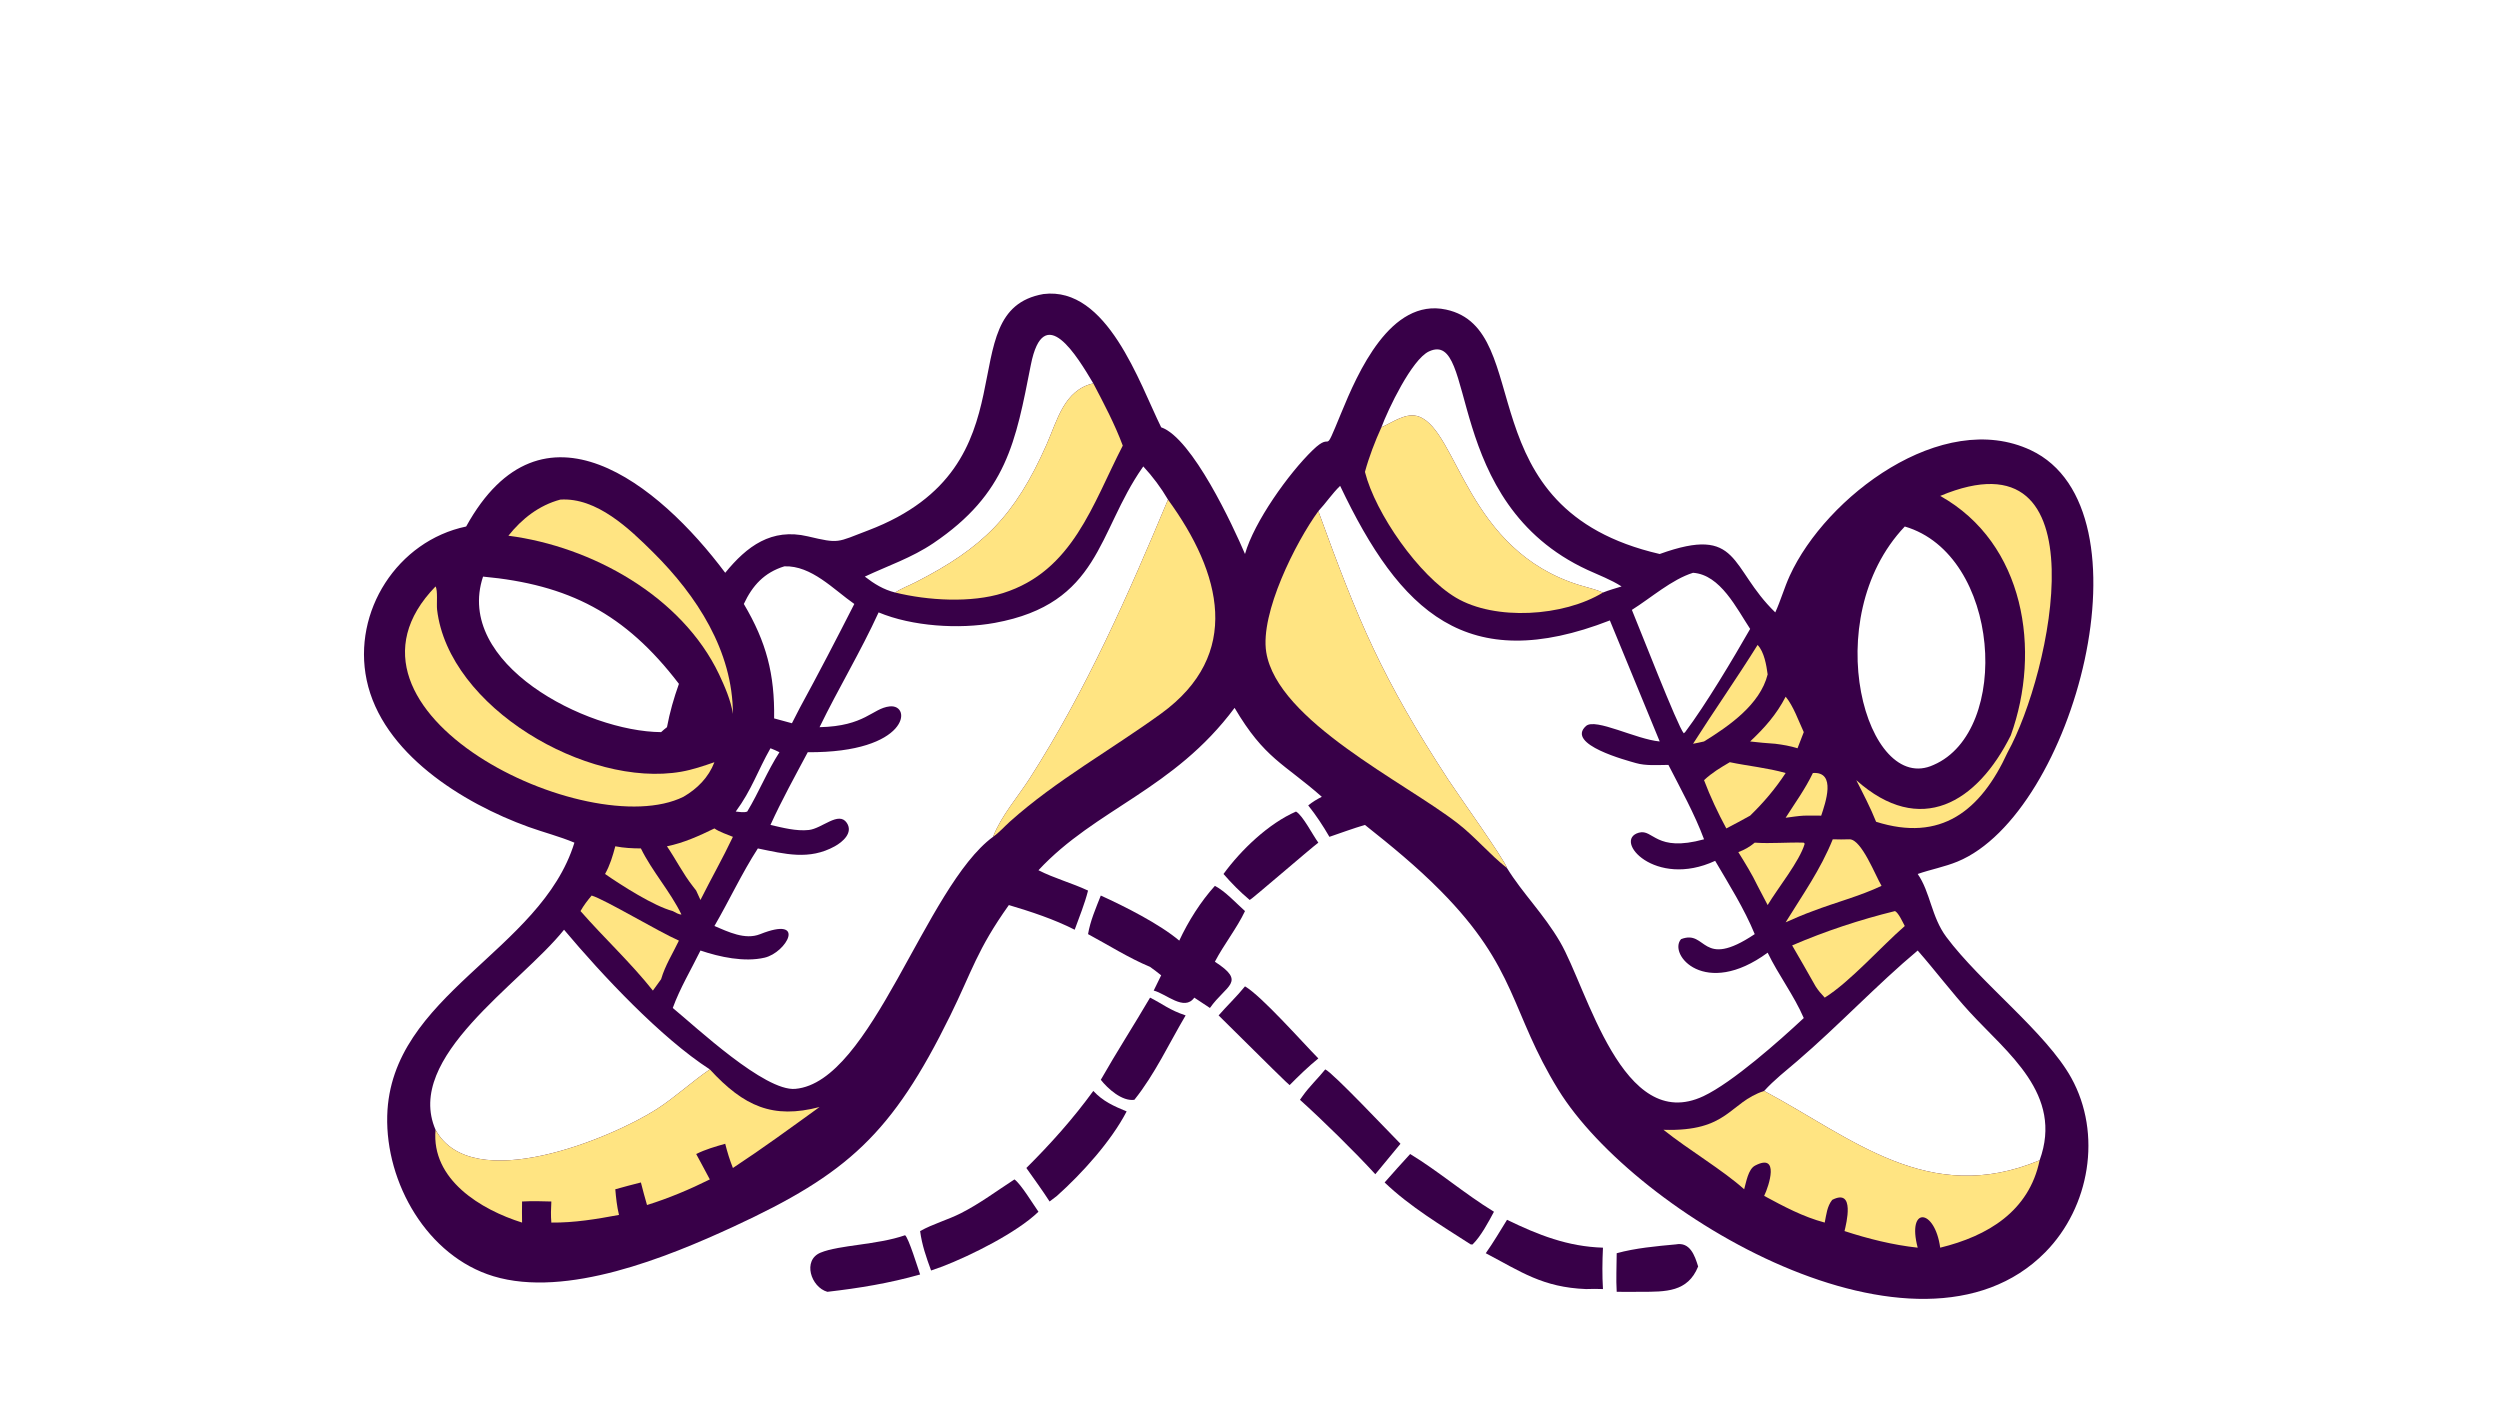 <?xml version="1.0" encoding="UTF-8"?> <svg xmlns="http://www.w3.org/2000/svg" width="128" height="73" viewBox="0 0 128 73" fill="none"><path d="M85.8 63.713C86.528 63.574 86.772 64.281 86.945 64.844C86.412 66.162 85.291 66.138 84.005 66.141C83.595 66.147 83.185 66.141 82.775 66.141C82.735 65.488 82.773 64.819 82.775 64.165C83.73 63.902 84.814 63.803 85.8 63.713Z" fill="#380048"></path><path d="M66.355 41.552C66.701 41.741 67.228 42.782 67.499 43.144C67.099 43.44 64.047 46.081 63.986 46.079C63.503 45.679 63.054 45.22 62.643 44.748C63.542 43.512 64.955 42.162 66.355 41.552Z" fill="#380048"></path><path d="M58.883 51.079C59.561 51.418 59.854 51.704 60.704 51.989C59.855 53.425 59.126 55.005 58.08 56.31C57.45 56.401 56.717 55.739 56.361 55.286C57.166 53.87 58.058 52.488 58.883 51.079Z" fill="#380048"></path><path d="M63.744 50.501C64.598 51.002 66.664 53.343 67.499 54.191C66.978 54.617 66.5 55.08 66.028 55.558C66.013 55.569 64.943 54.522 62.393 51.989C62.833 51.484 63.322 51.024 63.744 50.501Z" fill="#380048"></path><path d="M46.34 63.244C46.52 63.374 47.004 64.955 47.11 65.254C45.526 65.702 43.995 65.953 42.362 66.141C41.517 65.905 41.076 64.522 42.012 64.136C42.976 63.738 44.893 63.746 46.34 63.244Z" fill="#380048"></path><path d="M72.2 59.086C73.619 59.942 74.982 61.118 76.491 62.041C76.218 62.554 75.812 63.316 75.391 63.719L75.299 63.713C73.795 62.743 72.19 61.784 70.893 60.542C71.32 60.049 71.761 59.568 72.2 59.086Z" fill="#380048"></path><path d="M67.853 54.753C68.233 54.912 71.14 57.994 71.704 58.561L70.416 60.12C69.359 58.966 67.731 57.366 66.558 56.31L66.69 56.123C67.038 55.628 67.475 55.223 67.853 54.753Z" fill="#380048"></path><path d="M55.977 55.856C56.481 56.394 57.019 56.629 57.684 56.905C56.892 58.431 55.397 60.084 54.116 61.229L53.739 61.517C53.364 60.933 52.949 60.369 52.549 59.801C53.793 58.564 54.945 57.276 55.977 55.856Z" fill="#380048"></path><path d="M77.16 62.454C78.768 63.233 80.261 63.824 82.072 63.881C82.038 64.59 82.029 65.29 82.072 66C81.781 65.987 81.495 65.991 81.203 66C78.987 65.913 77.877 65.114 76.071 64.165C76.461 63.616 76.804 63.026 77.16 62.454Z" fill="#380048"></path><path d="M51.94 60.386C52.266 60.611 52.909 61.677 53.169 62.041C52.057 63.116 49.708 64.282 48.254 64.844L47.672 65.05C47.426 64.379 47.203 63.744 47.11 63.031C47.773 62.66 48.528 62.458 49.207 62.112C50.173 61.62 51.034 60.973 51.94 60.386Z" fill="#380048"></path><path d="M62.202 45.356C62.732 45.629 63.293 46.245 63.744 46.647C63.329 47.524 62.664 48.355 62.202 49.24C63.83 50.296 62.788 50.419 61.948 51.608L61.148 51.079C60.634 51.8 59.703 50.873 59.069 50.718L59.452 49.936C59.268 49.784 59.076 49.644 58.883 49.504C57.797 49.052 56.747 48.385 55.708 47.827C55.823 47.144 56.11 46.493 56.361 45.852C57.585 46.407 59.376 47.312 60.378 48.16C60.84 47.169 61.468 46.17 62.202 45.356Z" fill="#380048"></path><path d="M53.424 15.055C56.692 14.65 58.334 19.613 59.452 21.878C61.043 22.429 63.136 26.936 63.744 28.365C64.209 26.723 65.977 24.241 67.213 23.045C68.321 21.972 67.679 23.558 68.664 21.16C69.513 19.092 71.19 15.237 74.04 15.851C78.71 16.858 74.962 26.056 84.977 28.365C89.123 26.87 88.53 29.066 90.894 31.355C91.173 30.745 91.355 30.092 91.634 29.48C93.483 25.434 99.439 20.913 103.978 23.05C110.366 26.058 106.191 41.659 100.222 44.114C99.563 44.385 98.859 44.514 98.186 44.748C98.837 45.683 98.881 46.937 99.652 47.973C101.406 50.328 104.759 52.859 106.048 55.184C107.639 58.053 106.997 61.809 104.712 64.121C98.198 70.714 83.738 62.205 79.785 55.794C77.327 51.806 77.699 49.588 73.748 45.598C72.538 44.374 71.232 43.305 69.885 42.236C69.273 42.416 68.67 42.64 68.066 42.846C67.736 42.277 67.392 41.753 66.981 41.237C67.2 41.06 67.425 40.922 67.677 40.796C65.725 39.076 64.75 38.853 63.211 36.243C60.095 40.433 56.096 41.406 53.169 44.556C53.983 44.972 54.879 45.209 55.708 45.598C55.538 46.274 55.261 46.947 55.024 47.602C53.966 47.064 52.791 46.677 51.654 46.339C50.016 48.638 49.776 49.714 48.65 52.002C45.67 58.058 43.389 60.107 37.554 62.805C34.167 64.37 29.006 66.475 25.266 65.344C21.871 64.317 19.735 60.561 19.826 57.127C19.989 50.918 27.693 48.731 29.41 43.144C28.648 42.824 27.84 42.619 27.062 42.339C23.678 41.118 19.559 38.56 18.773 34.818C18.035 31.308 20.348 27.694 23.867 26.957C27.751 19.917 33.737 24.785 37.131 29.327C38.243 27.963 39.5 27.026 41.355 27.46C42.994 27.845 42.814 27.779 44.456 27.154C53.162 23.841 48.495 15.922 53.424 15.055ZM44.985 31.355C44.069 33.357 42.923 35.252 41.961 37.232C44.299 37.181 44.664 36.267 45.549 36.168C46.72 36.037 46.551 38.548 41.357 38.514C40.704 39.742 40.023 40.969 39.448 42.236C40.072 42.379 40.764 42.564 41.409 42.496C42.092 42.423 42.941 41.515 43.355 42.129C43.696 42.636 43.146 43.106 42.744 43.329C41.431 44.056 40.187 43.724 38.802 43.44C37.976 44.72 37.342 46.098 36.578 47.412C37.284 47.708 38.145 48.137 38.914 47.831C41.333 46.867 40.269 48.772 39.146 49.033C38.112 49.273 36.848 49.001 35.864 48.667C35.395 49.627 34.808 50.605 34.446 51.608C35.655 52.601 39.153 55.888 40.72 55.75C44.633 55.406 47.364 45.412 50.843 42.846C51.265 41.763 52.105 40.815 52.731 39.837C55.614 35.334 57.744 30.503 59.802 25.58C59.447 24.974 59.015 24.397 58.537 23.881L58.492 23.945C56.18 27.254 56.33 30.906 50.932 31.892C49.106 32.225 46.71 32.075 44.985 31.355ZM67.499 26.171C69.551 31.826 70.751 34.706 74.157 39.927C74.646 40.677 77.017 43.988 77.16 44.447C77.956 45.74 79.028 46.778 79.874 48.225C81.279 50.629 83.058 58.083 87.218 56.123C88.699 55.425 91.116 53.281 92.353 52.124C91.852 50.961 91.056 49.922 90.504 48.777C87.299 51.127 85.387 48.864 86.07 48.084C87.414 47.566 87.067 49.684 89.842 47.827C89.308 46.528 88.526 45.285 87.816 44.075C84.741 45.502 82.553 43.011 83.91 42.633C84.654 42.425 84.759 43.659 87.247 42.972C86.773 41.693 86.047 40.381 85.423 39.163C84.885 39.166 84.272 39.219 83.753 39.068C83.332 38.945 80.144 38.117 81.204 37.171C81.682 36.746 83.769 37.856 84.977 37.963L82.425 31.766C75.107 34.614 71.689 31.34 68.615 24.876C68.209 25.267 67.886 25.757 67.499 26.171ZM28.879 47.602C26.643 50.402 20.689 54.124 22.3 57.846C24.175 61.269 31.337 58.253 33.612 56.794C34.575 56.176 35.401 55.394 36.343 54.753C33.829 53.13 30.816 49.907 28.879 47.602ZM90.325 55.856C94.817 58.254 98.746 61.786 104.429 59.406C105.66 56.022 102.779 53.924 100.84 51.809C99.908 50.792 99.092 49.699 98.186 48.667C96.116 50.399 94.133 52.513 92.018 54.327C91.442 54.821 90.835 55.292 90.325 55.856ZM97.525 26.957C93.016 31.709 95.574 40.756 99.001 39.163C103.001 37.437 102.44 28.396 97.525 26.957ZM24.732 29.522C23.253 33.981 30.001 37.459 33.849 37.485C33.947 37.398 34.042 37.308 34.149 37.232C34.293 36.466 34.499 35.746 34.761 35.013C32.008 31.407 29.11 29.928 24.732 29.522ZM44.279 29.522C44.764 29.897 45.234 30.188 45.836 30.338C46.141 30.129 46.547 29.979 46.881 29.808C50.313 28.055 51.959 26.429 53.584 22.761C54.136 21.516 54.48 19.97 55.977 19.629C55.169 18.278 53.437 15.338 52.777 18.69C52.002 22.624 51.551 25.266 47.791 27.809C46.678 28.561 45.476 28.959 44.279 29.522ZM86.684 29.327C85.596 29.666 84.528 30.615 83.552 31.226C83.914 32.088 85.903 37.209 86.209 37.545L86.279 37.485C87.344 36.066 88.724 33.745 89.608 32.2C88.924 31.171 88.087 29.422 86.684 29.327ZM70.728 21.878C71.305 21.626 72.003 21.085 72.658 21.332C74.642 22.082 75.089 28.179 80.883 29.961C81.277 30.083 81.696 30.171 82.073 30.338C82.379 30.213 82.709 30.125 83.025 30.026C82.477 29.675 81.877 29.454 81.288 29.183C73.816 25.738 75.679 16.82 73.161 17.994C72.285 18.403 71.066 20.966 70.728 21.878ZM40.16 28.996C39.129 29.314 38.527 29.976 38.084 30.923C39.241 32.876 39.667 34.516 39.635 36.782L40.547 37.03L40.951 36.243C41.911 34.484 42.832 32.708 43.741 30.923C42.673 30.178 41.549 28.947 40.16 28.996ZM39.448 38.311C38.796 39.454 38.489 40.443 37.67 41.552C37.85 41.566 38.092 41.619 38.258 41.552C38.853 40.567 39.286 39.478 39.908 38.514C39.756 38.442 39.606 38.369 39.448 38.311Z" fill="#380048"></path><path d="M92.82 39.578C94.039 39.494 93.455 41.128 93.246 41.761C92.948 41.755 92.651 41.759 92.353 41.761C92.043 41.78 91.734 41.829 91.425 41.869C91.916 41.095 92.42 40.411 92.82 39.578Z" fill="#FFE482"></path><path d="M91.426 35.671C91.821 36.144 92.09 36.92 92.353 37.485L92.033 38.311C91.661 38.194 91.28 38.129 90.894 38.081C90.463 38.051 90.036 38.015 89.607 37.963C90.352 37.261 90.955 36.584 91.426 35.671Z" fill="#FFE482"></path><path d="M92.353 43.144L92.401 43.2C92.138 44.099 91.019 45.475 90.504 46.339L89.989 45.356C89.704 44.759 89.35 44.191 89.002 43.629C89.318 43.51 89.583 43.362 89.842 43.144C90.678 43.202 91.515 43.117 92.353 43.144Z" fill="#FFE482"></path><path d="M31.503 43.33C31.939 43.417 32.371 43.436 32.814 43.44C33.396 44.624 34.31 45.633 34.89 46.821C34.755 46.832 34.571 46.709 34.445 46.647C33.481 46.392 31.837 45.344 30.979 44.748C31.235 44.287 31.368 43.838 31.503 43.33Z" fill="#FFE482"></path><path d="M36.578 42.416C36.845 42.602 37.222 42.719 37.525 42.846C37.009 43.937 36.404 44.998 35.863 46.079L35.644 45.598L35.468 45.37C34.972 44.736 34.603 43.998 34.148 43.33C34.993 43.161 35.808 42.793 36.578 42.416Z" fill="#FFE482"></path><path d="M89.989 33.021C90.329 33.376 90.44 34.061 90.504 34.529C90.117 36.079 88.518 37.175 87.247 37.963C87.062 38.01 86.871 38.042 86.684 38.081C87.765 36.382 88.921 34.733 89.989 33.021Z" fill="#FFE482"></path><path d="M88.566 39.025C89.514 39.222 90.494 39.314 91.426 39.578C90.886 40.397 90.308 41.079 89.607 41.761C89.205 41.989 88.796 42.202 88.387 42.416C87.959 41.622 87.566 40.789 87.247 39.945C87.652 39.563 88.089 39.304 88.566 39.025Z" fill="#FFE482"></path><path d="M94.692 42.972C95.311 42.965 96.028 44.849 96.335 45.356C95.221 45.885 93.975 46.203 92.82 46.647C92.345 46.818 91.887 47.017 91.425 47.222C92.297 45.808 93.21 44.529 93.837 42.972C94.122 42.987 94.407 42.977 94.692 42.972Z" fill="#FFE482"></path><path d="M30.292 45.852C30.979 46.056 33.683 47.685 34.76 48.16C34.441 48.829 34.061 49.414 33.849 50.135L33.428 50.718C32.299 49.294 30.923 48.019 29.722 46.647C29.887 46.353 30.075 46.11 30.292 45.852Z" fill="#FFE482"></path><path d="M97.025 46.647C97.217 46.752 97.416 47.215 97.525 47.412C96.309 48.471 94.715 50.278 93.426 51.079C93.252 50.894 93.096 50.718 92.959 50.501C92.568 49.797 92.159 49.103 91.758 48.405C93.468 47.671 95.219 47.091 97.025 46.647Z" fill="#FFE482"></path><path d="M28.686 25.58C30.552 25.458 32.225 27.072 33.452 28.291C35.68 30.505 37.518 33.329 37.525 36.552C37.421 35.859 37.112 35.16 36.818 34.529C34.911 30.524 30.294 27.981 26.03 27.429C26.721 26.558 27.606 25.869 28.686 25.58Z" fill="#FFE482"></path><path d="M99.338 25.391C107.737 21.876 105.009 34.515 102.793 38.514C101.407 41.537 99.365 43.121 96.056 42.075C95.765 41.346 95.397 40.644 95.042 39.945C98.323 42.869 101.233 41.098 102.953 37.65C104.52 33.309 103.671 27.815 99.338 25.391Z" fill="#FFE482"></path><path d="M22.3 30.026C22.424 30.226 22.346 30.938 22.379 31.215C22.965 36.217 30.059 40.346 34.871 39.513C35.459 39.411 36.015 39.219 36.578 39.025C36.28 39.803 35.702 40.385 34.992 40.796C30.116 43.207 16.074 36.429 22.3 30.026Z" fill="#FFE482"></path><path d="M45.836 30.338C46.141 30.129 46.547 29.979 46.881 29.808C50.313 28.055 51.959 26.429 53.584 22.761C54.136 21.516 54.48 19.97 55.977 19.629C56.521 20.665 57.078 21.718 57.486 22.816C55.937 25.819 54.93 29.235 51.361 30.364C49.722 30.882 47.505 30.748 45.836 30.338Z" fill="#FFE482"></path><path d="M70.728 21.878C71.304 21.626 72.003 21.085 72.658 21.332C74.642 22.082 75.089 28.179 80.883 29.961C81.277 30.083 81.695 30.171 82.072 30.338C80.053 31.572 76.548 31.79 74.547 30.602C72.647 29.475 70.418 26.283 69.885 24.162C70.087 23.412 70.404 22.586 70.728 21.878Z" fill="#FFE482"></path><path d="M59.801 25.58C62.544 29.344 63.617 33.512 59.447 36.537C56.888 38.393 54.074 39.951 51.71 42.064C51.43 42.314 51.148 42.637 50.843 42.846C51.264 41.763 52.105 40.814 52.731 39.837C55.614 35.334 57.744 30.503 59.801 25.58Z" fill="#FFE482"></path><path d="M36.343 54.753C38.096 56.656 39.569 57.303 41.961 56.68C40.415 57.794 39.137 58.738 37.525 59.801C37.36 59.388 37.24 58.992 37.131 58.561C36.62 58.706 36.122 58.848 35.645 59.086C35.873 59.522 36.119 59.949 36.343 60.386C35.317 60.896 34.221 61.358 33.127 61.697C33.019 61.313 32.908 60.93 32.814 60.542C32.377 60.656 31.937 60.764 31.503 60.891C31.542 61.337 31.586 61.767 31.692 62.204C30.534 62.419 29.413 62.608 28.229 62.596C28.197 62.232 28.209 61.882 28.229 61.517C27.727 61.499 27.233 61.49 26.73 61.517C26.729 61.876 26.718 62.237 26.73 62.596C24.624 61.937 22.071 60.397 22.3 57.846C24.175 61.269 31.337 58.253 33.612 56.794C34.575 56.176 35.401 55.394 36.343 54.753Z" fill="#FFE482"></path><path d="M67.499 26.171C69.551 31.826 70.751 34.706 74.157 39.927C74.646 40.677 77.017 43.988 77.16 44.446C76.263 43.742 75.537 42.855 74.631 42.152C71.905 40.037 65.402 36.912 64.832 33.396C64.508 31.392 66.342 27.758 67.499 26.171Z" fill="#FFE482"></path><path d="M90.325 55.856C94.817 58.254 98.746 61.786 104.429 59.406C103.888 62.019 101.774 63.285 99.338 63.881C99.061 61.86 97.622 61.749 98.186 63.881C96.909 63.742 95.658 63.428 94.439 63.031C94.526 62.666 94.999 60.822 93.809 61.433C93.546 61.761 93.507 62.195 93.426 62.596C92.316 62.301 91.329 61.771 90.325 61.229C90.575 60.709 91.13 59.014 89.859 59.679C89.505 59.864 89.406 60.529 89.301 60.891C88.231 59.923 86.435 58.858 85.17 57.846C88.507 57.952 88.517 56.448 90.325 55.856Z" fill="#FFE482"></path></svg> 